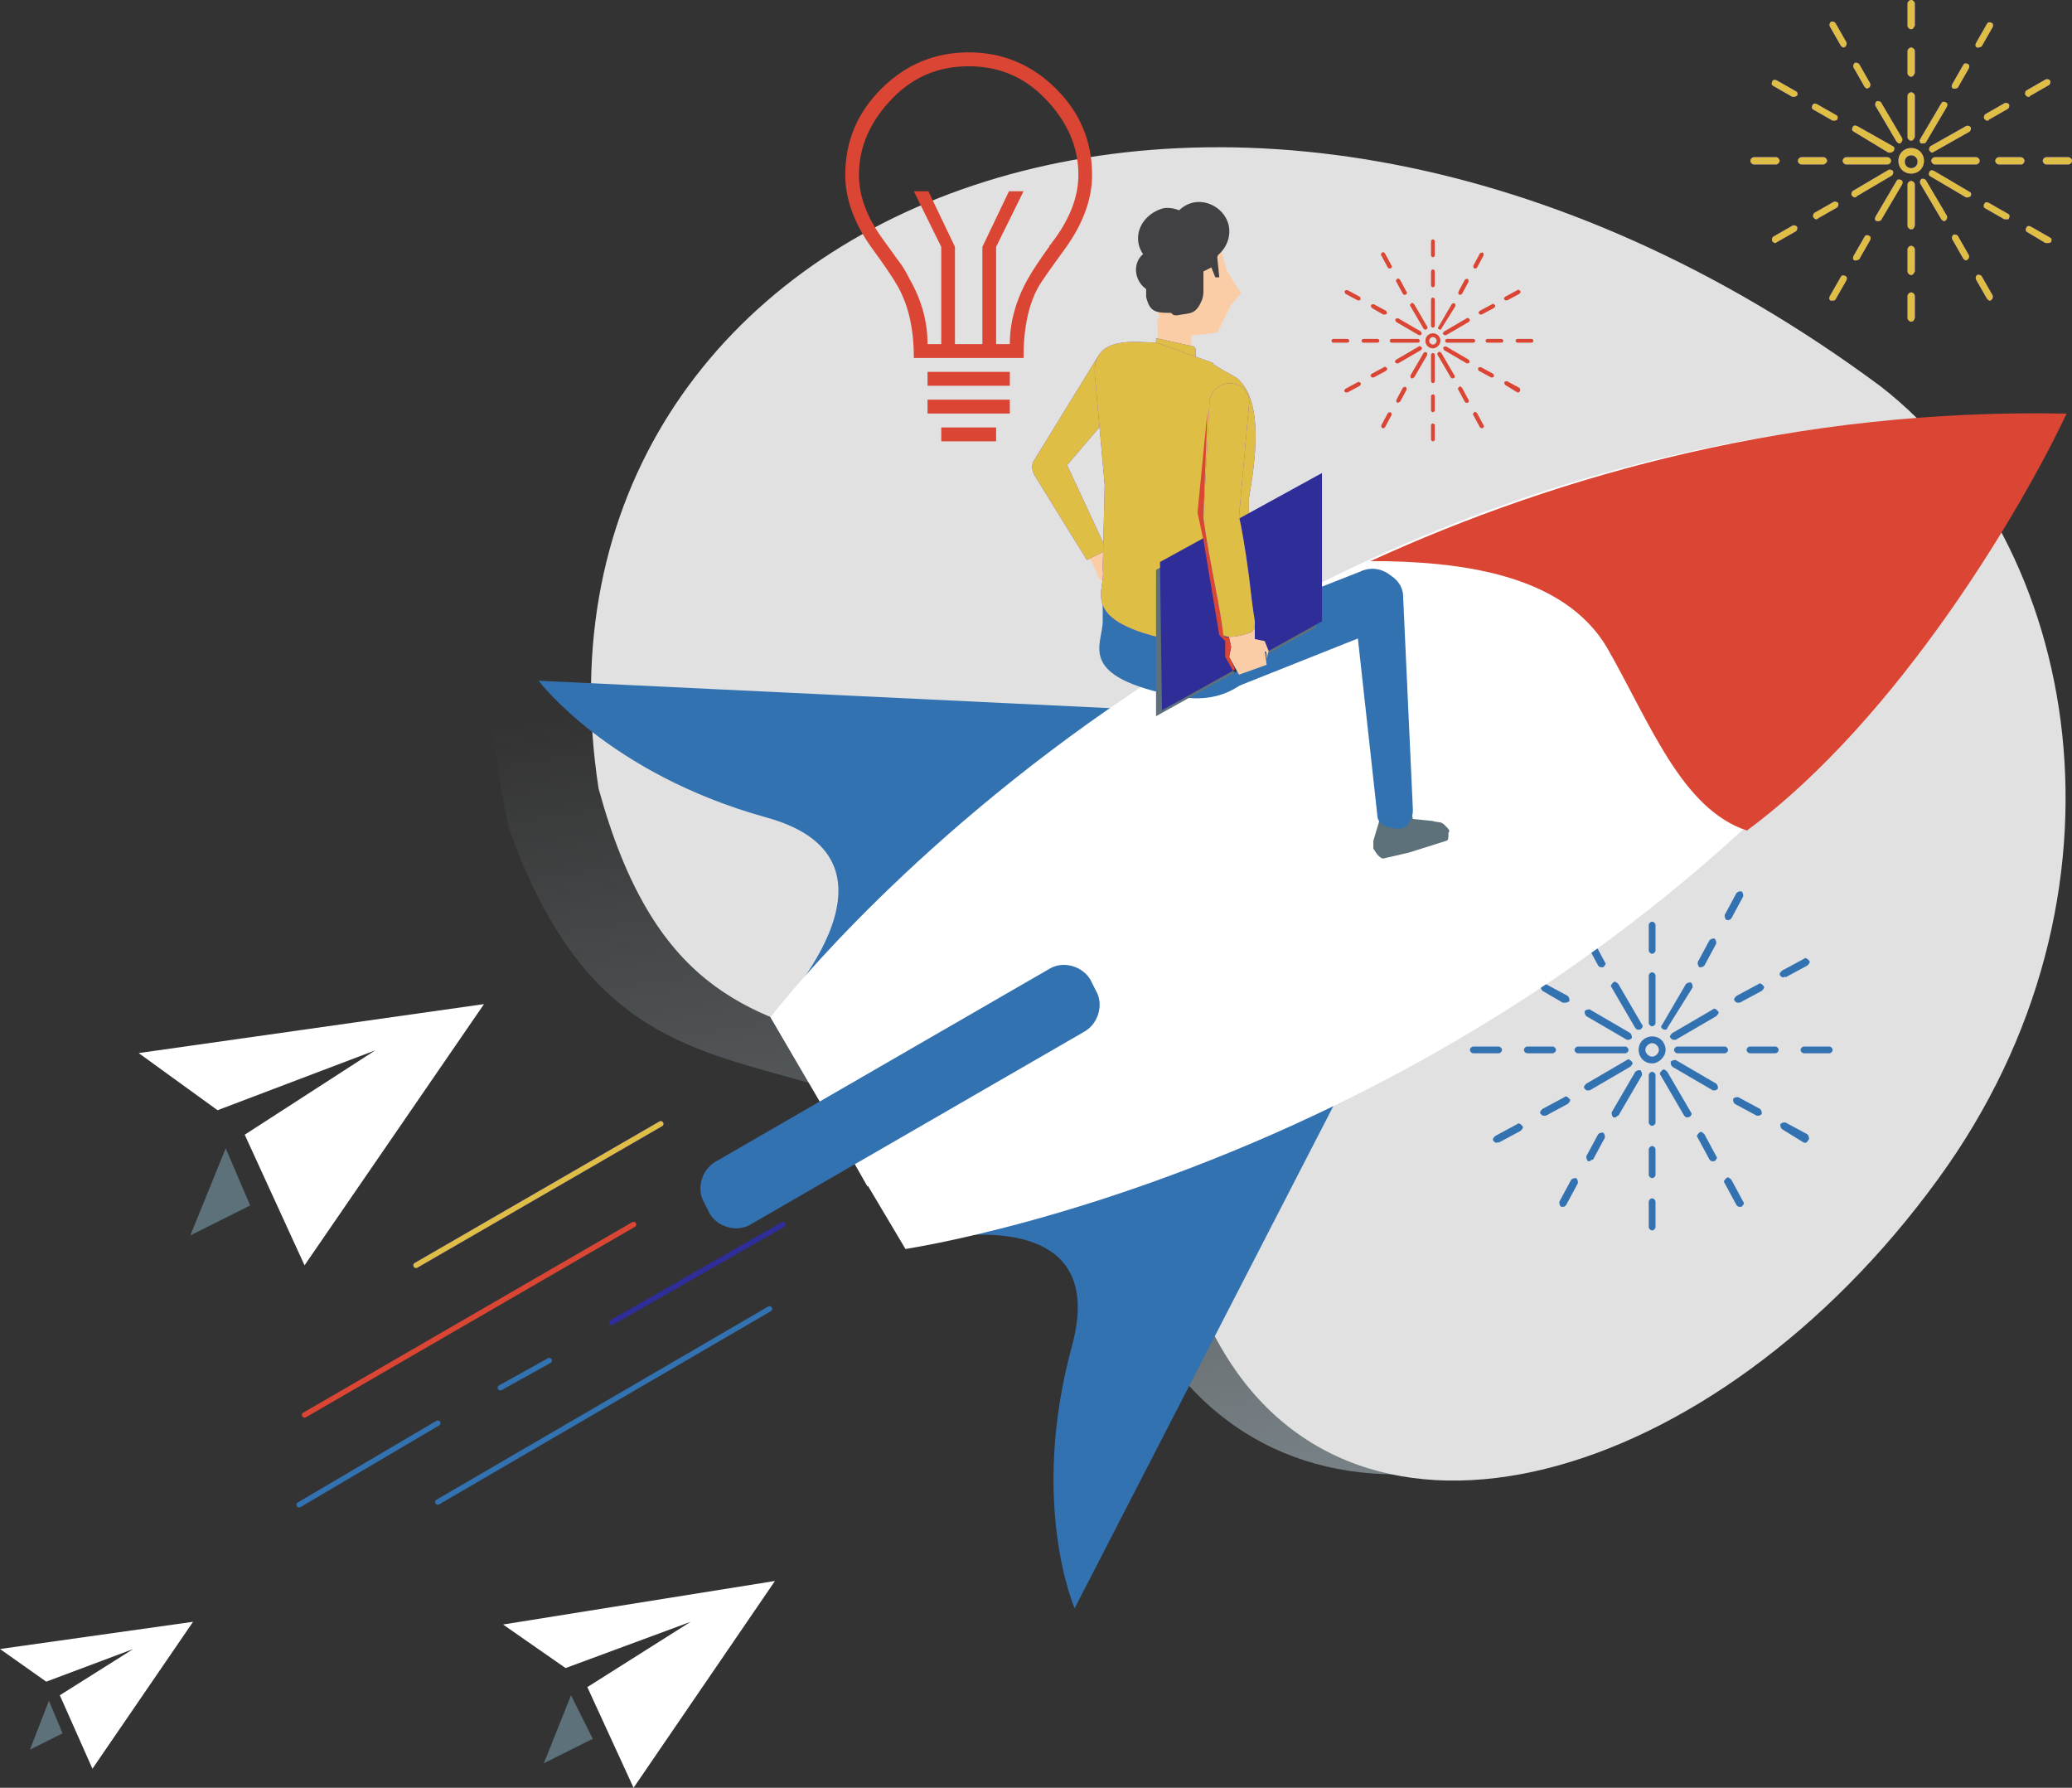 <svg width="386" height="333" viewBox="0 0 386 333" fill="none" xmlns="http://www.w3.org/2000/svg">
<rect x="0" y="0" width="386" height="333" fill="#333333" stroke="none"/>
<g clip-path="url(#clip0_719_2179)">
<path d="M345.934 220.17C380.171 169.235 363.79 107.396 324.911 80.298C198.99 -3.064 70.705 52.751 94.911 154.615C120.308 224.802 165.788 174.51 215.867 250.839C244.456 294.242 309.075 274.809 345.934 220.17Z" fill="url(#paint0_linear_719_2179)"/>
<path d="M226.955 250.076C181.155 165.804 131.88 221.261 111.517 146.904C94.787 38.998 229.091 -17.899 350.337 71.955C387.656 100.947 399.701 166.601 361.029 219.648C319.515 276.729 252.495 296.209 226.955 250.076Z" fill="#E1E1E1"/>
<path d="M307.781 198.072C306.21 198.072 305.267 196.816 305.267 195.559C305.267 193.988 306.524 193.045 307.781 193.045C309.353 193.045 310.295 194.302 310.295 195.559C310.295 196.816 309.038 198.072 307.781 198.072ZM307.781 194.302C307.153 194.302 306.524 194.93 306.524 195.559C306.524 196.187 307.153 196.816 307.781 196.816C308.41 196.816 309.038 196.187 309.038 195.559C309.038 194.93 308.41 194.302 307.781 194.302Z" fill="#3372B1"/>
<path d="M307.781 191.161C307.467 191.161 307.152 190.846 307.152 190.532V181.734C307.152 181.42 307.467 181.105 307.781 181.105C308.095 181.105 308.409 181.42 308.409 181.734V190.532C308.409 190.846 308.095 191.161 307.781 191.161Z" fill="#3372B1"/>
<path d="M307.781 177.649C307.467 177.649 307.152 177.335 307.152 177.021V172.307C307.152 171.993 307.467 171.679 307.781 171.679C308.095 171.679 308.409 171.993 308.409 172.307V177.021C308.409 177.335 308.095 177.649 307.781 177.649Z" fill="#3372B1"/>
<path d="M307.781 167.593C307.467 167.593 307.152 167.279 307.152 166.965V162.251C307.152 161.937 307.467 161.623 307.781 161.623C308.095 161.623 308.409 161.937 308.409 162.251V166.965C308.409 167.279 308.095 167.593 307.781 167.593Z" fill="#3372B1"/>
<path d="M305.267 191.789C304.953 191.789 304.953 191.789 304.638 191.475L300.239 183.933C299.924 183.619 300.239 183.305 300.553 182.991C300.867 182.676 301.181 182.991 301.496 183.305L305.895 190.846C306.21 191.16 305.895 191.475 305.581 191.789C305.267 191.789 305.267 191.789 305.267 191.789Z" fill="#3372B1"/>
<path d="M298.353 180.162C298.039 180.162 298.039 180.162 297.725 179.848L295.525 175.763C295.21 175.449 295.525 175.135 295.839 174.821C296.153 174.506 296.468 174.821 296.782 175.135L298.982 179.22C299.296 179.534 298.982 179.848 298.667 180.162H298.353Z" fill="#3372B1"/>
<path d="M293.325 171.365C293.011 171.365 293.011 171.365 292.696 171.05L290.496 166.965C290.182 166.651 290.496 166.337 290.811 166.023C291.125 165.709 291.439 166.023 291.753 166.337L293.953 170.422C294.268 170.736 293.953 171.05 293.639 171.365C293.639 171.365 293.639 171.365 293.325 171.365Z" fill="#3372B1"/>
<path d="M303.382 193.674H303.068L295.525 189.274C295.211 188.96 295.211 188.646 295.211 188.332C295.525 188.018 295.839 188.018 296.154 188.018L303.696 192.417C304.01 192.731 304.01 193.045 304.01 193.359C303.696 193.674 303.382 193.674 303.382 193.674Z" fill="#3372B1"/>
<path d="M291.439 186.761H291.125L287.354 184.562C287.04 184.247 287.04 183.933 287.04 183.619C287.354 183.305 287.668 183.305 287.982 183.305L292.068 185.504C292.382 185.818 292.382 186.133 292.382 186.447C292.068 186.761 291.754 186.761 291.439 186.761Z" fill="#3372B1"/>
<path d="M282.954 182.047H282.64L278.555 179.848C278.24 179.533 278.24 179.219 278.24 178.905C278.555 178.591 278.869 178.591 279.183 178.591L283.269 180.79C283.583 181.105 283.583 181.419 283.583 181.733C283.583 181.733 283.268 182.047 282.954 182.047Z" fill="#3372B1"/>
<path d="M302.753 196.188H293.954C293.639 196.188 293.325 195.873 293.325 195.559C293.325 195.245 293.639 194.931 293.954 194.931H302.753C303.068 194.931 303.382 195.245 303.382 195.559C303.382 195.873 303.068 196.188 302.753 196.188Z" fill="#3372B1"/>
<path d="M289.239 196.188H284.525C284.211 196.188 283.897 195.873 283.897 195.559C283.897 195.245 284.211 194.931 284.525 194.931H289.239C289.554 194.931 289.868 195.245 289.868 195.559C289.868 195.873 289.554 196.188 289.239 196.188Z" fill="#3372B1"/>
<path d="M279.183 196.188H274.469C274.155 196.188 273.84 195.873 273.84 195.559C273.84 195.245 274.155 194.931 274.469 194.931H279.183C279.497 194.931 279.811 195.245 279.811 195.559C279.811 195.873 279.497 196.188 279.183 196.188Z" fill="#3372B1"/>
<path d="M295.839 203.101C295.525 203.101 295.525 203.101 295.21 202.786C294.896 202.472 295.21 202.158 295.525 201.844L303.067 197.445C303.381 197.13 303.695 197.445 304.01 197.759C304.324 198.073 304.01 198.387 303.695 198.701L296.153 203.101H295.839Z" fill="#3372B1"/>
<path d="M287.668 207.814C287.354 207.814 287.354 207.814 287.039 207.5C286.725 207.186 287.039 206.871 287.354 206.557L291.439 204.358C291.753 204.043 292.068 204.358 292.382 204.672C292.696 204.986 292.382 205.3 292.068 205.615L287.982 207.814C287.668 207.814 287.668 207.814 287.668 207.814Z" fill="#3372B1"/>
<path d="M278.869 212.841C278.554 212.841 278.554 212.841 278.24 212.527C277.926 212.213 278.24 211.899 278.554 211.585L282.64 209.385C282.954 209.071 283.268 209.385 283.583 209.699C283.897 210.013 283.583 210.328 283.268 210.642L279.183 212.841C279.183 212.527 279.183 212.841 278.869 212.841Z" fill="#3372B1"/>
<path d="M300.867 208.128H300.553C300.239 207.814 300.239 207.5 300.239 207.186L304.639 199.644C304.953 199.33 305.267 199.33 305.581 199.33C305.896 199.644 305.896 199.959 305.896 200.273L301.496 207.814C301.182 207.814 301.182 208.128 300.867 208.128Z" fill="#3372B1"/>
<path d="M296.153 216.298H295.839C295.525 215.984 295.525 215.669 295.525 215.355L297.725 211.27C298.039 210.956 298.353 210.956 298.668 210.956C298.982 211.27 298.982 211.585 298.982 211.899L296.782 215.984C296.468 215.984 296.153 216.298 296.153 216.298Z" fill="#3372B1"/>
<path d="M291.125 224.782H290.811C290.497 224.468 290.497 224.154 290.497 223.84L292.696 219.755C293.011 219.44 293.325 219.44 293.639 219.44C293.954 219.755 293.954 220.069 293.954 220.383L291.754 224.468C291.439 224.782 291.439 224.782 291.125 224.782Z" fill="#3372B1"/>
<path d="M307.781 209.699C307.467 209.699 307.152 209.384 307.152 209.07V200.272C307.152 199.958 307.467 199.644 307.781 199.644C308.095 199.644 308.409 199.958 308.409 200.272V209.07C308.409 209.384 308.095 209.699 307.781 209.699Z" fill="#3372B1"/>
<path d="M307.781 219.44C307.467 219.44 307.152 219.126 307.152 218.812V214.098C307.152 213.784 307.467 213.47 307.781 213.47C308.095 213.47 308.409 213.784 308.409 214.098V218.812C308.409 219.126 308.095 219.44 307.781 219.44Z" fill="#3372B1"/>
<path d="M307.781 229.18C307.467 229.18 307.152 228.866 307.152 228.552V223.838C307.152 223.524 307.467 223.21 307.781 223.21C308.095 223.21 308.409 223.524 308.409 223.838V228.552C308.409 228.866 308.095 229.18 307.781 229.18Z" fill="#3372B1"/>
<path d="M314.381 208.129C314.067 208.129 314.067 208.129 313.753 207.814L309.353 200.273C309.039 199.959 309.353 199.645 309.667 199.33C309.981 199.016 310.296 199.33 310.61 199.645L315.01 207.186C315.324 207.5 315.01 207.814 314.695 208.129C314.695 207.814 314.695 208.129 314.381 208.129Z" fill="#3372B1"/>
<path d="M319.095 216.298C318.781 216.298 318.781 216.298 318.466 215.984L316.266 211.899C315.952 211.585 316.266 211.271 316.581 210.956C316.895 210.642 317.209 210.956 317.523 211.271L319.723 215.355C320.038 215.67 319.723 215.984 319.409 216.298C319.409 216.298 319.409 216.298 319.095 216.298Z" fill="#3372B1"/>
<path d="M324.123 224.782C323.809 224.782 323.809 224.782 323.495 224.468L321.295 220.383C320.98 220.069 321.295 219.755 321.609 219.441C321.923 219.126 322.238 219.441 322.552 219.755L324.752 223.84C325.066 224.154 324.752 224.468 324.437 224.782C324.437 224.782 324.437 224.782 324.123 224.782Z" fill="#3372B1"/>
<path d="M319.409 203.1H319.095L311.553 198.701C311.238 198.387 311.238 198.073 311.238 197.759C311.553 197.444 311.867 197.444 312.181 197.444L319.724 201.843C320.038 202.158 320.038 202.472 320.038 202.786C320.038 202.786 319.723 203.1 319.409 203.1Z" fill="#3372B1"/>
<path d="M327.581 207.814H327.266L323.181 205.614C322.867 205.3 322.867 204.986 322.867 204.672C323.181 204.357 323.495 204.357 323.809 204.357L327.895 206.557C328.209 206.871 328.209 207.185 328.209 207.5C328.209 207.5 327.895 207.814 327.581 207.814Z" fill="#3372B1"/>
<path d="M336.38 212.842H336.066L331.98 210.328C331.666 210.014 331.666 209.7 331.666 209.386C331.98 209.071 332.295 209.071 332.609 209.071L336.694 211.271C337.009 211.585 337.009 211.899 337.009 212.214C336.694 212.528 336.694 212.842 336.38 212.842Z" fill="#3372B1"/>
<path d="M321.295 196.188H312.495C312.181 196.188 311.867 195.873 311.867 195.559C311.867 195.245 312.181 194.931 312.495 194.931H321.295C321.609 194.931 321.923 195.245 321.923 195.559C321.923 195.873 321.609 196.188 321.295 196.188Z" fill="#3372B1"/>
<path d="M330.722 196.188H326.008C325.694 196.188 325.38 195.873 325.38 195.559C325.38 195.245 325.694 194.931 326.008 194.931H330.722C331.037 194.931 331.351 195.245 331.351 195.559C331.351 195.873 331.037 196.188 330.722 196.188Z" fill="#3372B1"/>
<path d="M340.779 196.188H336.065C335.751 196.188 335.437 195.873 335.437 195.559C335.437 195.245 335.751 194.931 336.065 194.931H340.779C341.093 194.931 341.408 195.245 341.408 195.559C341.408 195.873 341.093 196.188 340.779 196.188Z" fill="#3372B1"/>
<path d="M311.867 193.674C311.552 193.674 311.552 193.674 311.238 193.36C310.924 193.045 311.238 192.731 311.552 192.417L319.095 188.018C319.409 187.704 319.723 188.018 320.038 188.332C320.352 188.646 320.038 188.961 319.723 189.275L312.181 193.674C312.181 193.674 312.181 193.674 311.867 193.674Z" fill="#3372B1"/>
<path d="M323.809 186.76C323.495 186.76 323.495 186.76 323.18 186.446C322.866 186.132 323.18 185.818 323.495 185.504L327.58 183.304C327.895 182.99 328.209 183.304 328.523 183.618C328.837 183.932 328.523 184.247 328.209 184.561L324.123 186.76C323.809 186.76 323.809 186.76 323.809 186.76Z" fill="#3372B1"/>
<path d="M332.294 182.048C331.98 182.048 331.98 182.048 331.665 181.733C331.351 181.419 331.665 181.105 331.98 180.791L336.065 178.591C336.379 178.277 336.694 178.591 337.008 178.905C337.322 179.22 337.008 179.534 336.694 179.848L332.608 182.048C332.608 181.733 332.294 182.048 332.294 182.048Z" fill="#3372B1"/>
<path d="M310.295 191.788H309.981C309.353 191.474 309.353 191.16 309.667 190.846L314.067 183.304C314.381 182.99 314.695 182.99 315.009 182.99C315.324 183.304 315.324 183.619 315.324 183.933L310.61 191.474C310.61 191.788 310.295 191.788 310.295 191.788Z" fill="#3372B1"/>
<path d="M316.895 180.162H316.581C316.267 179.848 316.267 179.534 316.267 179.219L318.466 175.135C318.781 174.82 319.095 174.82 319.409 174.82C319.724 175.135 319.724 175.449 319.724 175.763L317.524 179.848C317.524 179.848 317.209 180.162 316.895 180.162Z" fill="#3372B1"/>
<path d="M321.923 171.364H321.609C321.295 171.05 321.295 170.736 321.295 170.422L323.495 166.337C323.809 166.022 324.123 166.022 324.438 166.022C324.752 166.337 324.752 166.651 324.752 166.965L322.552 171.05C322.238 171.364 322.238 171.364 321.923 171.364Z" fill="#3372B1"/>
<path d="M238.289 133.418L143.818 189.49C143.818 189.49 172.309 160.434 142.819 152.278C113.328 144.122 100.332 126.791 100.332 126.791L238.289 133.418Z" fill="#3372B1"/>
<path d="M263.372 176.95L168.614 231.776C168.614 231.776 207.72 221.309 199.698 250.716C191.677 280.123 200.2 299.561 200.2 299.561L263.372 176.95Z" fill="#3372B1"/>
<path d="M143.531 189.489C143.531 189.489 231.518 73.445 384.5 77.499C312.296 211.884 169.11 232.51 168.685 232.643L168.685 232.643C168.684 232.643 168.683 232.643 168.685 232.643L156.021 211.356V210.849L143.531 189.489Z" fill="white"/>
<path d="M161.593 220.986C166.152 218.451 166.152 218.451 166.152 218.451L206.171 195.136C209.21 193.109 210.223 189.054 208.703 186.013C206.677 182.972 202.625 181.958 199.585 183.479L159.567 206.794C159.567 206.794 159.567 206.794 155.008 209.328L161.593 220.986Z" fill="white"/>
<path d="M132.212 226.054L131.199 224.027C129.68 221.493 130.693 217.945 133.226 216.424L195.533 180.438C198.066 178.918 201.611 179.931 203.131 182.465L204.144 184.493C205.664 187.027 204.651 190.575 202.118 192.096L139.811 228.082C137.278 229.602 133.732 228.589 132.212 226.054Z" fill="#3372B1"/>
<path d="M325.431 154.702C313.274 150.648 307.483 134.822 299.378 120.63C291.273 106.945 272.037 104.509 255.321 104.509C290.78 88.29 334.837 76.027 384.987 77.041C376.938 94.235 353.759 133.839 325.431 154.702Z" fill="#DA4534"/>
<path d="M123.094 209.328L77.504 235.684" stroke="#713EF4" stroke-miterlimit="10" stroke-linecap="round" stroke-linejoin="round"/>
<path d="M123.094 209.328L77.504 235.684" stroke="#DFBE46" stroke-miterlimit="10" stroke-linecap="round" stroke-linejoin="round"/>
<path d="M143.357 243.794L81.556 279.78" stroke="#3372B1" stroke-miterlimit="10" stroke-linecap="round" stroke-linejoin="round"/>
<path d="M118.029 228.081L56.735 263.561" stroke="#DA4534" stroke-miterlimit="10" stroke-linecap="round" stroke-linejoin="round"/>
<path d="M81.556 265.082L55.722 280.288" stroke="#3372B1" stroke-miterlimit="10" stroke-linecap="round" stroke-linejoin="round"/>
<path d="M145.889 228.081L113.976 246.328" stroke="#2F2D98" stroke-miterlimit="10" stroke-linecap="round" stroke-linejoin="round"/>
<path d="M102.326 253.424L93.207 258.492" stroke="#3372B1" stroke-miterlimit="10" stroke-linecap="round" stroke-linejoin="round"/>
<path d="M9.118 316.781L5.572 325.905L11.651 322.863L9.118 316.781Z" fill="#5C717A"/>
<path d="M35.966 302.082L17.223 329.452L11.144 315.767L24.822 307.151L8.612 313.233L0 307.151L35.966 302.082Z" fill="white"/>
<path d="M42.045 213.891L35.459 230.11L46.604 224.534L42.045 213.891Z" fill="#5C717A"/>
<path d="M90.168 187.027L56.735 235.685L45.59 211.356L69.905 195.644L40.525 206.794L25.834 196.151L90.168 187.027Z" fill="white"/>
<path d="M106.378 315.767L101.312 328.438L110.431 323.876L106.378 315.767Z" fill="#5C717A"/>
<path d="M144.37 294.479L118.029 333L109.417 314.247L128.667 302.082L105.365 310.699L93.714 302.589L144.37 294.479Z" fill="white"/>
<path d="M206.53 103.574L208.738 104.679L210.946 106.888L211.314 107.993L210.946 108.361L210.21 107.624L209.474 106.888H209.106L210.21 107.993L211.314 109.466C211.682 109.834 212.051 110.202 212.419 110.202C212.419 110.202 212.419 110.57 212.051 110.57H209.842L208.37 110.202C207.634 109.834 207.266 109.834 206.53 109.466L204.69 107.624L203.586 105.047L202.114 102.469L205.058 100.628L206.53 103.574Z" fill="#FBCDA6"/>
<path d="M192.913 88.844L202.482 104.31L206.162 102.469L198.801 86.635L211.682 71.537C213.155 69.328 212.787 66.382 210.21 65.277C208.002 64.172 205.426 64.909 204.322 66.75L192.545 85.898C192.177 86.635 192.177 87.739 192.913 88.844Z" fill="#713EF4"/>
<path d="M192.913 88.844L202.482 104.31L206.162 102.469L198.801 86.635L211.682 71.537C213.155 69.328 212.787 66.382 210.21 65.277C208.002 64.172 205.426 64.909 204.322 66.75L192.545 85.898C192.177 86.635 192.177 87.739 192.913 88.844Z" fill="#DFBE46"/>
<path d="M269.463 154.022L269.095 153.654C268.359 152.917 267.991 153.285 266.887 152.917L263.207 152.549L262.103 147.025L257.318 147.762L256.95 152.917L255.846 156.6C255.846 156.968 255.846 158.073 255.846 158.073L256.582 159.177C256.95 159.545 257.318 159.914 257.686 159.914L262.471 158.809L269.463 156.6C269.831 156.6 269.831 155.863 269.831 155.495V155.127C270.199 154.758 269.831 154.39 269.463 154.022Z" fill="#5C717A"/>
<path d="M261.367 110.57C260.999 107.993 258.422 106.151 255.846 106.52C253.27 106.888 251.798 109.465 252.166 111.675L256.582 151.813C256.582 152.917 257.318 153.654 258.422 154.022L260.262 154.39C261.367 154.39 262.103 154.022 262.471 153.286L262.839 152.549C263.207 151.813 263.207 151.445 263.207 150.708L261.367 110.57Z" fill="#3372B1"/>
<path d="M219.411 116.83C209.474 114.988 206.162 112.411 205.426 109.833V115.725C205.426 120.144 200.274 126.035 219.411 129.718C228.98 131.559 233.396 125.667 234.5 124.194C234.5 123.826 234.5 123.458 234.5 122.721L233.764 112.411C231.924 114.252 227.508 118.302 219.411 116.83Z" fill="#3372B1"/>
<path d="M260.63 109.465C261.734 112.411 260.63 116.093 257.318 117.198L226.772 129.35C223.828 130.455 220.515 129.35 219.411 126.404C218.307 123.458 219.411 120.144 222.355 118.671L253.27 106.519C256.214 105.046 259.526 106.519 260.63 109.465Z" fill="#3372B1"/>
<path d="M215.75 69.325L222.005 69.248L221.884 59.307L215.628 59.383L215.75 69.325Z" fill="#FBCDA6"/>
<path d="M216.835 63.068L226.772 61.963L229.348 56.807L231.188 54.598L228.612 50.547L226.404 42.815L212.787 44.656L216.835 63.068Z" fill="#FBCDA6"/>
<path d="M217.939 43.919C218.307 46.865 221.251 49.075 224.196 48.706C227.14 48.338 229.348 45.392 228.98 42.446C228.612 39.501 225.668 37.291 222.723 37.659C219.779 38.028 217.571 40.973 217.939 43.919Z" fill="#414042"/>
<path d="M212.05 45.024C212.418 47.97 215.363 50.179 218.307 49.811C221.251 49.443 223.459 46.497 223.091 43.551C222.723 40.605 219.779 38.395 216.835 38.764C213.891 39.5 211.682 42.078 212.05 45.024Z" fill="#414042"/>
<path d="M211.682 50.916C212.05 53.125 213.891 54.598 216.099 54.598C218.307 54.23 219.779 52.389 219.779 50.179C219.411 47.97 217.571 46.497 215.363 46.497C212.787 46.497 211.314 48.706 211.682 50.916Z" fill="#414042"/>
<path d="M226.772 47.97L227.14 51.653H226.404L225.668 49.811L224.195 50.548V52.389V53.862C224.195 54.599 224.195 55.335 223.827 56.072C222.723 58.649 221.619 58.281 219.779 58.649C218.307 59.017 217.939 58.281 217.939 56.808L216.467 52.021L219.779 46.865L223.459 45.393L227.14 46.497L226.772 47.97Z" fill="#414042"/>
<path d="M214.627 47.97L219.411 51.284L219.779 56.071C220.147 57.544 220.147 58.28 218.675 58.28C215.363 58.28 214.259 58.28 213.523 55.334V53.861L213.155 53.125L212.787 47.97H214.627Z" fill="#414042"/>
<path d="M215.363 65.277L222.723 66.75V64.909L222.355 64.54L215.731 63.067H215.363V65.277Z" fill="#713EF4"/>
<path d="M215.363 65.277L222.723 66.75V64.909L222.355 64.54L215.731 63.067H215.363V65.277Z" fill="#DFBE46"/>
<path d="M219.043 119.408C200.274 115.725 206.162 109.834 205.426 106.151L205.794 90.317L203.954 69.696C203.586 62.331 211.683 63.804 215.363 63.804L225.668 67.486C225.668 67.486 226.036 67.486 226.036 67.854C228.98 69.696 229.348 69.696 230.452 70.432C235.604 74.851 233.764 86.266 232.66 92.895V96.945L233.764 113.148C233.764 113.516 233.764 113.884 233.764 114.621C233.028 115.725 228.244 121.249 219.043 119.408Z" fill="#713EF4"/>
<path d="M219.043 119.408C200.274 115.725 206.162 109.834 205.426 106.151L205.794 90.317L203.954 69.696C203.586 62.331 211.683 63.804 215.363 63.804L225.668 67.486C225.668 67.486 226.036 67.486 226.036 67.854C228.98 69.696 229.348 69.696 230.452 70.432C235.604 74.851 233.764 86.266 232.66 92.895V96.945L233.764 113.148C233.764 113.516 233.764 113.884 233.764 114.621C233.028 115.725 228.244 121.249 219.043 119.408Z" fill="#DFBE46"/>
<path d="M215.363 133.4L245.173 116.83V89.58L215.363 106.151V133.4Z" fill="#5C717A"/>
<path d="M216.467 132.296L246.277 115.725V88.107L216.099 104.678L216.467 132.296Z" fill="#2F2D98"/>
<path d="M233.764 116.462V119.04L235.604 119.408L236.34 121.249L235.972 122.722V121.617L235.604 121.249L235.972 123.827L230.82 125.668L228.98 122.354L229.348 120.513L228.612 117.198L233.764 116.462Z" fill="#FBCDA6"/>
<path d="M223.091 95.472L224.931 76.692L224.195 96.209L224.931 100.26L224.195 100.628L223.091 95.472Z" fill="#DA4534"/>
<path opacity="0.5" d="M230.452 124.931L230.084 125.299L229.716 124.931L230.084 124.562L230.452 124.931Z" fill="black"/>
<path d="M228.244 119.408L227.14 118.303L224.196 100.628L224.932 100.26L228.244 118.672H228.98L229.348 120.513L228.98 122.354L230.084 124.563L229.716 124.932L228.244 122.354V119.408Z" fill="#DA4534"/>
<path d="M224.196 96.577V96.209L225.3 75.219C225.3 72.641 227.876 70.8 230.084 71.537C231.924 71.905 233.028 73.746 232.66 75.587L230.82 96.209C231.188 97.681 231.924 101.732 232.66 107.256C233.028 110.57 233.397 113.516 233.765 115.725V116.093C233.765 116.83 233.765 117.566 232.66 117.935C231.556 118.303 228.98 119.039 227.876 118.303C227.508 113.884 225.3 104.678 224.196 96.577Z" fill="#713EF4"/>
<path d="M224.196 96.577V96.209L225.3 75.219C225.3 72.641 227.876 70.8 230.084 71.537C231.924 71.905 233.028 73.746 232.66 75.587L230.82 96.209C231.188 97.681 231.924 101.732 232.66 107.256C233.028 110.57 233.397 113.516 233.765 115.725V116.093C233.765 116.83 233.765 117.566 232.66 117.935C231.556 118.303 228.98 119.039 227.876 118.303C227.508 113.884 225.3 104.678 224.196 96.577Z" fill="#DFBE46"/>
<path d="M356.04 32.339C354.678 32.339 353.657 31.318 353.657 29.956C353.657 28.595 354.678 27.573 356.04 27.573C357.402 27.573 358.423 28.595 358.423 29.956C358.423 31.318 357.402 32.339 356.04 32.339ZM356.04 28.935C355.359 28.935 354.848 29.445 354.848 30.126C354.848 30.807 355.359 31.318 356.04 31.318C356.721 31.318 357.232 30.807 357.232 30.126C357.232 29.445 356.721 28.935 356.04 28.935Z" fill="#713EF4"/>
<path d="M356.04 32.339C354.678 32.339 353.657 31.318 353.657 29.956C353.657 28.595 354.678 27.573 356.04 27.573C357.402 27.573 358.423 28.595 358.423 29.956C358.423 31.318 357.402 32.339 356.04 32.339ZM356.04 28.935C355.359 28.935 354.848 29.445 354.848 30.126C354.848 30.807 355.359 31.318 356.04 31.318C356.721 31.318 357.232 30.807 357.232 30.126C357.232 29.445 356.721 28.935 356.04 28.935Z" fill="#DFBE46"/>
<path d="M356.04 26.211C355.699 26.211 355.359 25.871 355.359 25.53V17.871C355.359 17.531 355.699 17.19 356.04 17.19C356.38 17.19 356.721 17.531 356.721 17.871V25.53C356.551 25.871 356.38 26.211 356.04 26.211Z" fill="#713EF4"/>
<path d="M356.04 26.211C355.699 26.211 355.359 25.871 355.359 25.53V17.871C355.359 17.531 355.699 17.19 356.04 17.19C356.38 17.19 356.721 17.531 356.721 17.871V25.53C356.551 25.871 356.38 26.211 356.04 26.211Z" fill="#DFBE46"/>
<path d="M356.04 14.297C355.699 14.297 355.359 13.957 355.359 13.616V9.531C355.359 9.191 355.699 8.851 356.04 8.851C356.38 8.851 356.721 9.191 356.721 9.531V13.616C356.551 13.957 356.38 14.297 356.04 14.297Z" fill="#713EF4"/>
<path d="M356.04 14.297C355.699 14.297 355.359 13.957 355.359 13.616V9.531C355.359 9.191 355.699 8.851 356.04 8.851C356.38 8.851 356.721 9.191 356.721 9.531V13.616C356.551 13.957 356.38 14.297 356.04 14.297Z" fill="#DFBE46"/>
<path d="M356.04 5.447C355.699 5.447 355.359 5.106 355.359 4.766V0.681C355.359 0.34 355.699 0 356.04 0C356.38 0 356.721 0.34 356.721 0.681V4.766C356.551 5.106 356.38 5.447 356.04 5.447Z" fill="#713EF4"/>
<path d="M356.04 5.447C355.699 5.447 355.359 5.106 355.359 4.766V0.681C355.359 0.34 355.699 0 356.04 0C356.38 0 356.721 0.34 356.721 0.681V4.766C356.551 5.106 356.38 5.447 356.04 5.447Z" fill="#DFBE46"/>
<path d="M353.827 26.722C353.656 26.722 353.486 26.552 353.316 26.382L349.401 19.744C349.23 19.403 349.401 19.063 349.571 18.893C349.911 18.723 350.252 18.893 350.422 19.063L354.337 25.701C354.507 26.041 354.337 26.382 354.167 26.552C353.997 26.722 353.997 26.722 353.827 26.722Z" fill="#713EF4"/>
<path d="M353.827 26.722C353.656 26.722 353.486 26.552 353.316 26.382L349.401 19.744C349.23 19.403 349.401 19.063 349.571 18.893C349.911 18.723 350.252 18.893 350.422 19.063L354.337 25.701C354.507 26.041 354.337 26.382 354.167 26.552C353.997 26.722 353.997 26.722 353.827 26.722Z" fill="#DFBE46"/>
<path d="M347.869 16.51C347.698 16.51 347.528 16.34 347.358 16.17L345.315 12.595C345.145 12.255 345.315 11.915 345.485 11.744C345.826 11.574 346.166 11.744 346.337 11.915L348.379 15.489C348.549 15.829 348.379 16.17 348.209 16.34C348.039 16.34 347.869 16.51 347.869 16.51Z" fill="#713EF4"/>
<path d="M347.869 16.51C347.698 16.51 347.528 16.34 347.358 16.17L345.315 12.595C345.145 12.255 345.315 11.915 345.485 11.744C345.826 11.574 346.166 11.744 346.337 11.915L348.379 15.489C348.549 15.829 348.379 16.17 348.209 16.34C348.039 16.34 347.869 16.51 347.869 16.51Z" fill="#DFBE46"/>
<path d="M343.443 8.851C343.273 8.851 343.102 8.681 342.932 8.51L340.889 4.936C340.719 4.596 340.889 4.255 341.06 4.085C341.4 3.915 341.741 4.085 341.911 4.255L343.953 7.83C344.124 8.17 343.953 8.51 343.783 8.681C343.613 8.851 343.443 8.851 343.443 8.851Z" fill="#713EF4"/>
<path d="M343.443 8.851C343.273 8.851 343.102 8.681 342.932 8.51L340.889 4.936C340.719 4.596 340.889 4.255 341.06 4.085C341.4 3.915 341.741 4.085 341.911 4.255L343.953 7.83C344.124 8.17 343.953 8.51 343.783 8.681C343.613 8.851 343.443 8.851 343.443 8.851Z" fill="#DFBE46"/>
<path d="M352.124 28.425C351.954 28.425 351.954 28.425 351.784 28.425L345.315 24.51C344.975 24.34 344.975 23.999 345.145 23.659C345.315 23.319 345.656 23.319 345.996 23.489L352.635 27.233C352.976 27.404 352.976 27.744 352.805 28.084C352.635 28.255 352.465 28.425 352.124 28.425Z" fill="#713EF4"/>
<path d="M352.124 28.425C351.954 28.425 351.954 28.425 351.784 28.425L345.315 24.51C344.975 24.34 344.975 23.999 345.145 23.659C345.315 23.319 345.656 23.319 345.996 23.489L352.635 27.233C352.976 27.404 352.976 27.744 352.805 28.084C352.635 28.255 352.465 28.425 352.124 28.425Z" fill="#DFBE46"/>
<path d="M341.741 22.468C341.571 22.468 341.571 22.468 341.4 22.468L337.826 20.425C337.485 20.255 337.485 19.914 337.655 19.574C337.826 19.234 338.166 19.234 338.506 19.404L342.081 21.446C342.422 21.616 342.422 21.957 342.251 22.297C342.251 22.297 342.081 22.468 341.741 22.468Z" fill="#713EF4"/>
<path d="M341.741 22.468C341.571 22.468 341.571 22.468 341.4 22.468L337.826 20.425C337.485 20.255 337.485 19.914 337.655 19.574C337.826 19.234 338.166 19.234 338.506 19.404L342.081 21.446C342.422 21.616 342.422 21.957 342.251 22.297C342.251 22.297 342.081 22.468 341.741 22.468Z" fill="#DFBE46"/>
<path d="M334.251 18.042C334.08 18.042 334.08 18.042 333.91 18.042L330.335 15.999C329.995 15.829 329.995 15.489 330.165 15.148C330.335 14.808 330.676 14.808 331.016 14.978L334.591 17.02C334.931 17.191 334.931 17.531 334.761 17.872C334.591 17.872 334.421 18.042 334.251 18.042Z" fill="#713EF4"/>
<path d="M334.251 18.042C334.08 18.042 334.08 18.042 333.91 18.042L330.335 15.999C329.995 15.829 329.995 15.489 330.165 15.148C330.335 14.808 330.676 14.808 331.016 14.978L334.591 17.02C334.931 17.191 334.931 17.531 334.761 17.872C334.591 17.872 334.421 18.042 334.251 18.042Z" fill="#DFBE46"/>
<path d="M351.614 30.637H343.954C343.613 30.637 343.273 30.297 343.273 29.956C343.273 29.616 343.613 29.275 343.954 29.275H351.614C351.955 29.275 352.295 29.616 352.295 29.956C352.295 30.297 351.955 30.637 351.614 30.637Z" fill="#713EF4"/>
<path d="M351.614 30.637H343.954C343.613 30.637 343.273 30.297 343.273 29.956C343.273 29.616 343.613 29.275 343.954 29.275H351.614C351.955 29.275 352.295 29.616 352.295 29.956C352.295 30.297 351.955 30.637 351.614 30.637Z" fill="#DFBE46"/>
<path d="M339.698 30.637H335.613C335.272 30.637 334.932 30.297 334.932 29.956C334.932 29.616 335.272 29.275 335.613 29.275H339.698C340.039 29.275 340.379 29.616 340.379 29.956C340.379 30.297 339.868 30.637 339.698 30.637Z" fill="#713EF4"/>
<path d="M339.698 30.637H335.613C335.272 30.637 334.932 30.297 334.932 29.956C334.932 29.616 335.272 29.275 335.613 29.275H339.698C340.039 29.275 340.379 29.616 340.379 29.956C340.379 30.297 339.868 30.637 339.698 30.637Z" fill="#DFBE46"/>
<path d="M330.846 30.637H326.761C326.42 30.637 326.08 30.297 326.08 29.956C326.08 29.616 326.42 29.275 326.761 29.275H330.846C331.186 29.275 331.527 29.616 331.527 29.956C331.527 30.297 331.186 30.637 330.846 30.637Z" fill="#713EF4"/>
<path d="M330.846 30.637H326.761C326.42 30.637 326.08 30.297 326.08 29.956C326.08 29.616 326.42 29.275 326.761 29.275H330.846C331.186 29.275 331.527 29.616 331.527 29.956C331.527 30.297 331.186 30.637 330.846 30.637Z" fill="#DFBE46"/>
<path d="M345.485 36.764C345.315 36.764 345.145 36.594 344.975 36.424C344.805 36.084 344.975 35.743 345.145 35.573L351.784 31.658C352.124 31.488 352.465 31.658 352.635 31.829C352.805 32.169 352.635 32.509 352.465 32.68L345.826 36.594C345.826 36.764 345.656 36.764 345.485 36.764Z" fill="#713EF4"/>
<path d="M345.485 36.764C345.315 36.764 345.145 36.594 344.975 36.424C344.805 36.084 344.975 35.743 345.145 35.573L351.784 31.658C352.124 31.488 352.465 31.658 352.635 31.829C352.805 32.169 352.635 32.509 352.465 32.68L345.826 36.594C345.826 36.764 345.656 36.764 345.485 36.764Z" fill="#DFBE46"/>
<path d="M338.336 40.849C338.166 40.849 337.996 40.679 337.825 40.509C337.655 40.169 337.825 39.828 337.996 39.658L341.57 37.615C341.911 37.445 342.251 37.615 342.422 37.786C342.592 38.126 342.422 38.466 342.251 38.637L338.677 40.679C338.506 40.849 338.336 40.849 338.336 40.849Z" fill="#713EF4"/>
<path d="M338.336 40.849C338.166 40.849 337.996 40.679 337.825 40.509C337.655 40.169 337.825 39.828 337.996 39.658L341.57 37.615C341.911 37.445 342.251 37.615 342.422 37.786C342.592 38.126 342.422 38.466 342.251 38.637L338.677 40.679C338.506 40.849 338.336 40.849 338.336 40.849Z" fill="#DFBE46"/>
<path d="M330.676 45.275C330.506 45.275 330.335 45.105 330.165 44.935C329.995 44.594 330.165 44.254 330.335 44.084L333.91 42.041C334.251 41.871 334.591 42.041 334.761 42.211C334.932 42.552 334.761 42.892 334.591 43.062L331.016 45.105C330.846 45.275 330.676 45.275 330.676 45.275Z" fill="#713EF4"/>
<path d="M330.676 45.275C330.506 45.275 330.335 45.105 330.165 44.935C329.995 44.594 330.165 44.254 330.335 44.084L333.91 42.041C334.251 41.871 334.591 42.041 334.761 42.211C334.932 42.552 334.761 42.892 334.591 43.062L331.016 45.105C330.846 45.275 330.676 45.275 330.676 45.275Z" fill="#DFBE46"/>
<path d="M349.912 41.19C349.741 41.19 349.741 41.19 349.571 41.19C349.231 41.02 349.231 40.679 349.401 40.339L353.316 33.701C353.486 33.361 353.827 33.361 354.167 33.531C354.508 33.701 354.508 34.041 354.338 34.382L350.422 41.02C350.422 41.02 350.252 41.19 349.912 41.19Z" fill="#713EF4"/>
<path d="M349.912 41.19C349.741 41.19 349.741 41.19 349.571 41.19C349.231 41.02 349.231 40.679 349.401 40.339L353.316 33.701C353.486 33.361 353.827 33.361 354.167 33.531C354.508 33.701 354.508 34.041 354.338 34.382L350.422 41.02C350.422 41.02 350.252 41.19 349.912 41.19Z" fill="#DFBE46"/>
<path d="M345.826 48.508C345.655 48.508 345.655 48.508 345.485 48.508C345.145 48.338 345.145 47.998 345.315 47.657L347.358 44.083C347.528 43.742 347.868 43.742 348.209 43.913C348.549 44.083 348.549 44.423 348.379 44.764L346.336 48.338C346.166 48.338 345.996 48.508 345.826 48.508Z" fill="#713EF4"/>
<path d="M345.826 48.508C345.655 48.508 345.655 48.508 345.485 48.508C345.145 48.338 345.145 47.998 345.315 47.657L347.358 44.083C347.528 43.742 347.868 43.742 348.209 43.913C348.549 44.083 348.549 44.423 348.379 44.764L346.336 48.338C346.166 48.338 345.996 48.508 345.826 48.508Z" fill="#DFBE46"/>
<path d="M341.4 55.997C341.23 55.997 341.23 55.997 341.059 55.997C340.719 55.827 340.719 55.487 340.889 55.146L342.932 51.572C343.102 51.232 343.443 51.232 343.783 51.402C344.124 51.572 344.124 51.913 343.953 52.253L341.911 55.827C341.74 55.997 341.57 55.997 341.4 55.997Z" fill="#713EF4"/>
<path d="M341.4 55.997C341.23 55.997 341.23 55.997 341.059 55.997C340.719 55.827 340.719 55.487 340.889 55.146L342.932 51.572C343.102 51.232 343.443 51.232 343.783 51.402C344.124 51.572 344.124 51.913 343.953 52.253L341.911 55.827C341.74 55.997 341.57 55.997 341.4 55.997Z" fill="#DFBE46"/>
<path d="M356.04 42.721C355.699 42.721 355.359 42.381 355.359 42.04V34.381C355.359 34.041 355.699 33.7 356.04 33.7C356.38 33.7 356.721 34.041 356.721 34.381V42.04C356.551 42.551 356.38 42.721 356.04 42.721Z" fill="#713EF4"/>
<path d="M356.04 42.721C355.699 42.721 355.359 42.381 355.359 42.04V34.381C355.359 34.041 355.699 33.7 356.04 33.7C356.38 33.7 356.721 34.041 356.721 34.381V42.04C356.551 42.551 356.38 42.721 356.04 42.721Z" fill="#DFBE46"/>
<path d="M356.04 51.232C355.699 51.232 355.359 50.891 355.359 50.551V46.466C355.359 46.126 355.699 45.785 356.04 45.785C356.38 45.785 356.721 46.126 356.721 46.466V50.551C356.551 50.891 356.38 51.232 356.04 51.232Z" fill="#713EF4"/>
<path d="M356.04 51.232C355.699 51.232 355.359 50.891 355.359 50.551V46.466C355.359 46.126 355.699 45.785 356.04 45.785C356.38 45.785 356.721 46.126 356.721 46.466V50.551C356.551 50.891 356.38 51.232 356.04 51.232Z" fill="#DFBE46"/>
<path d="M356.04 59.911C355.699 59.911 355.359 59.571 355.359 59.231V55.146C355.359 54.805 355.699 54.465 356.04 54.465C356.38 54.465 356.721 54.805 356.721 55.146V59.231C356.551 59.741 356.38 59.911 356.04 59.911Z" fill="#713EF4"/>
<path d="M356.04 59.911C355.699 59.911 355.359 59.571 355.359 59.231V55.146C355.359 54.805 355.699 54.465 356.04 54.465C356.38 54.465 356.721 54.805 356.721 55.146V59.231C356.551 59.741 356.38 59.911 356.04 59.911Z" fill="#DFBE46"/>
<path d="M362.168 41.19C361.998 41.19 361.828 41.02 361.658 40.85L357.742 34.212C357.572 33.871 357.742 33.531 357.913 33.361C358.253 33.19 358.594 33.361 358.764 33.531L362.679 40.169C362.849 40.509 362.679 40.85 362.509 41.02C362.339 41.19 362.168 41.19 362.168 41.19Z" fill="#713EF4"/>
<path d="M362.168 41.19C361.998 41.19 361.828 41.02 361.658 40.85L357.742 34.212C357.572 33.871 357.742 33.531 357.913 33.361C358.253 33.19 358.594 33.361 358.764 33.531L362.679 40.169C362.849 40.509 362.679 40.85 362.509 41.02C362.339 41.19 362.168 41.19 362.168 41.19Z" fill="#DFBE46"/>
<path d="M366.254 48.508C366.084 48.508 365.913 48.338 365.743 48.168L363.7 44.593C363.53 44.253 363.7 43.913 363.871 43.742C364.211 43.572 364.552 43.742 364.722 43.913L366.765 47.487C366.935 47.827 366.765 48.168 366.594 48.338C366.424 48.338 366.424 48.508 366.254 48.508Z" fill="#713EF4"/>
<path d="M366.254 48.508C366.084 48.508 365.913 48.338 365.743 48.168L363.7 44.593C363.53 44.253 363.7 43.913 363.871 43.742C364.211 43.572 364.552 43.742 364.722 43.913L366.765 47.487C366.935 47.827 366.765 48.168 366.594 48.338C366.424 48.338 366.424 48.508 366.254 48.508Z" fill="#DFBE46"/>
<path d="M370.68 55.997C370.509 55.997 370.339 55.827 370.169 55.657L368.126 52.083C367.956 51.742 368.126 51.402 368.296 51.232C368.637 51.061 368.977 51.232 369.148 51.402L371.19 54.976C371.361 55.317 371.19 55.657 371.02 55.827C370.85 55.997 370.85 55.997 370.68 55.997Z" fill="#713EF4"/>
<path d="M370.68 55.997C370.509 55.997 370.339 55.827 370.169 55.657L368.126 52.083C367.956 51.742 368.126 51.402 368.296 51.232C368.637 51.061 368.977 51.232 369.148 51.402L371.19 54.976C371.361 55.317 371.19 55.657 371.02 55.827C370.85 55.997 370.85 55.997 370.68 55.997Z" fill="#DFBE46"/>
<path d="M366.594 36.764C366.424 36.764 366.424 36.764 366.254 36.764L359.615 32.85C359.274 32.68 359.274 32.339 359.444 31.999C359.615 31.658 359.955 31.658 360.295 31.829L366.934 35.743C367.275 35.913 367.275 36.254 367.105 36.594C366.934 36.594 366.764 36.764 366.594 36.764Z" fill="#713EF4"/>
<path d="M366.594 36.764C366.424 36.764 366.424 36.764 366.254 36.764L359.615 32.85C359.274 32.68 359.274 32.339 359.444 31.999C359.615 31.658 359.955 31.658 360.295 31.829L366.934 35.743C367.275 35.913 367.275 36.254 367.105 36.594C366.934 36.594 366.764 36.764 366.594 36.764Z" fill="#DFBE46"/>
<path d="M373.744 40.849C373.573 40.849 373.573 40.849 373.403 40.849L369.828 38.807C369.488 38.637 369.488 38.296 369.658 37.956C369.828 37.615 370.169 37.615 370.509 37.786L374.084 39.828C374.425 39.998 374.425 40.339 374.254 40.679C374.254 40.849 374.084 40.849 373.744 40.849Z" fill="#713EF4"/>
<path d="M373.744 40.849C373.573 40.849 373.573 40.849 373.403 40.849L369.828 38.807C369.488 38.637 369.488 38.296 369.658 37.956C369.828 37.615 370.169 37.615 370.509 37.786L374.084 39.828C374.425 39.998 374.425 40.339 374.254 40.679C374.254 40.849 374.084 40.849 373.744 40.849Z" fill="#DFBE46"/>
<path d="M381.404 45.275C381.234 45.275 381.234 45.275 381.064 45.275L377.659 43.233C377.319 43.062 377.319 42.722 377.489 42.382C377.659 42.041 377.999 42.041 378.34 42.211L381.915 44.254C382.255 44.424 382.255 44.764 382.085 45.105C381.915 45.275 381.574 45.275 381.404 45.275Z" fill="#713EF4"/>
<path d="M381.404 45.275C381.234 45.275 381.234 45.275 381.064 45.275L377.659 43.233C377.319 43.062 377.319 42.722 377.489 42.382C377.659 42.041 377.999 42.041 378.34 42.211L381.915 44.254C382.255 44.424 382.255 44.764 382.085 45.105C381.915 45.275 381.574 45.275 381.404 45.275Z" fill="#DFBE46"/>
<path d="M368.126 30.637H360.466C360.126 30.637 359.785 30.297 359.785 29.956C359.785 29.616 360.126 29.275 360.466 29.275H368.126C368.467 29.275 368.807 29.616 368.807 29.956C368.807 30.297 368.467 30.637 368.126 30.637Z" fill="#713EF4"/>
<path d="M368.126 30.637H360.466C360.126 30.637 359.785 30.297 359.785 29.956C359.785 29.616 360.126 29.275 360.466 29.275H368.126C368.467 29.275 368.807 29.616 368.807 29.956C368.807 30.297 368.467 30.637 368.126 30.637Z" fill="#DFBE46"/>
<path d="M376.638 30.637H372.382C372.042 30.637 371.701 30.297 371.701 29.956C371.701 29.616 372.042 29.275 372.382 29.275H376.468C376.808 29.275 377.148 29.616 377.148 29.956C377.148 30.297 376.808 30.637 376.638 30.637Z" fill="#713EF4"/>
<path d="M376.638 30.637H372.382C372.042 30.637 371.701 30.297 371.701 29.956C371.701 29.616 372.042 29.275 372.382 29.275H376.468C376.808 29.275 377.148 29.616 377.148 29.956C377.148 30.297 376.808 30.637 376.638 30.637Z" fill="#DFBE46"/>
<path d="M385.32 30.637H381.234C380.894 30.637 380.553 30.297 380.553 29.956C380.553 29.616 380.894 29.275 381.234 29.275H385.32C385.66 29.275 386.001 29.616 386.001 29.956C386.001 30.297 385.66 30.637 385.32 30.637Z" fill="#713EF4"/>
<path d="M385.32 30.637H381.234C380.894 30.637 380.553 30.297 380.553 29.956C380.553 29.616 380.894 29.275 381.234 29.275H385.32C385.66 29.275 386.001 29.616 386.001 29.956C386.001 30.297 385.66 30.637 385.32 30.637Z" fill="#DFBE46"/>
<path d="M359.955 28.424C359.785 28.424 359.615 28.254 359.445 28.084C359.274 27.744 359.445 27.403 359.615 27.233L366.254 23.488C366.594 23.318 366.935 23.488 367.105 23.659C367.275 23.999 367.105 24.34 366.935 24.51L360.296 28.254C360.125 28.424 359.955 28.424 359.955 28.424Z" fill="#713EF4"/>
<path d="M359.955 28.424C359.785 28.424 359.615 28.254 359.445 28.084C359.274 27.744 359.445 27.403 359.615 27.233L366.254 23.488C366.594 23.318 366.935 23.488 367.105 23.659C367.275 23.999 367.105 24.34 366.935 24.51L360.296 28.254C360.125 28.424 359.955 28.424 359.955 28.424Z" fill="#DFBE46"/>
<path d="M370.169 22.468C369.999 22.468 369.829 22.297 369.658 22.127C369.488 21.787 369.658 21.446 369.829 21.276L373.403 19.234C373.744 19.063 374.084 19.234 374.255 19.404C374.425 19.744 374.255 20.085 374.084 20.255L370.51 22.297C370.51 22.468 370.339 22.468 370.169 22.468Z" fill="#713EF4"/>
<path d="M370.169 22.468C369.999 22.468 369.829 22.297 369.658 22.127C369.488 21.787 369.658 21.446 369.829 21.276L373.403 19.234C373.744 19.063 374.084 19.234 374.255 19.404C374.425 19.744 374.255 20.085 374.084 20.255L370.51 22.297C370.51 22.468 370.339 22.468 370.169 22.468Z" fill="#DFBE46"/>
<path d="M377.829 18.042C377.659 18.042 377.489 17.872 377.319 17.701C377.148 17.361 377.319 17.02 377.489 16.85L381.064 14.808C381.404 14.638 381.745 14.808 381.915 14.978C382.085 15.318 381.915 15.659 381.745 15.829L378.17 17.872C378.17 18.042 377.999 18.042 377.829 18.042Z" fill="#713EF4"/>
<path d="M377.829 18.042C377.659 18.042 377.489 17.872 377.319 17.701C377.148 17.361 377.319 17.02 377.489 16.85L381.064 14.808C381.404 14.638 381.745 14.808 381.915 14.978C382.085 15.318 381.915 15.659 381.745 15.829L378.17 17.872C378.17 18.042 377.999 18.042 377.829 18.042Z" fill="#DFBE46"/>
<path d="M358.253 26.722C358.083 26.722 358.083 26.722 357.912 26.722C357.572 26.552 357.572 26.212 357.742 25.871L361.657 19.233C361.828 18.893 362.168 18.893 362.509 19.063C362.849 19.233 362.849 19.574 362.679 19.914L358.764 26.552C358.593 26.722 358.423 26.722 358.253 26.722Z" fill="#713EF4"/>
<path d="M358.253 26.722C358.083 26.722 358.083 26.722 357.912 26.722C357.572 26.552 357.572 26.212 357.742 25.871L361.657 19.233C361.828 18.893 362.168 18.893 362.509 19.063C362.849 19.233 362.849 19.574 362.679 19.914L358.764 26.552C358.593 26.722 358.423 26.722 358.253 26.722Z" fill="#DFBE46"/>
<path d="M364.211 16.51C364.041 16.51 364.041 16.51 363.87 16.51C363.53 16.34 363.53 15.999 363.7 15.659L365.743 12.085C365.913 11.744 366.254 11.744 366.594 11.915C366.935 12.085 366.935 12.425 366.764 12.766L364.722 16.34C364.722 16.34 364.381 16.51 364.211 16.51Z" fill="#713EF4"/>
<path d="M364.211 16.51C364.041 16.51 364.041 16.51 363.87 16.51C363.53 16.34 363.53 15.999 363.7 15.659L365.743 12.085C365.913 11.744 366.254 11.744 366.594 11.915C366.935 12.085 366.935 12.425 366.764 12.766L364.722 16.34C364.722 16.34 364.381 16.51 364.211 16.51Z" fill="#DFBE46"/>
<path d="M368.637 8.851C368.466 8.851 368.466 8.851 368.296 8.851C367.956 8.681 367.956 8.34 368.126 8L370.169 4.426C370.339 4.085 370.679 4.085 371.02 4.255C371.36 4.426 371.36 4.766 371.19 5.106L369.147 8.681C368.977 8.681 368.807 8.851 368.637 8.851Z" fill="#713EF4"/>
<path d="M368.637 8.851C368.466 8.851 368.466 8.851 368.296 8.851C367.956 8.681 367.956 8.34 368.126 8L370.169 4.426C370.339 4.085 370.679 4.085 371.02 4.255C371.36 4.426 371.36 4.766 371.19 5.106L369.147 8.681C368.977 8.681 368.807 8.851 368.637 8.851Z" fill="#DFBE46"/>
<path d="M266.943 64.883C266.068 64.883 265.543 64.183 265.543 63.483C265.543 62.608 266.243 62.083 266.943 62.083C267.818 62.083 268.343 62.783 268.343 63.483C268.343 64.183 267.643 64.883 266.943 64.883ZM266.943 62.783C266.593 62.783 266.243 63.133 266.243 63.483C266.243 63.833 266.593 64.183 266.943 64.183C267.293 64.183 267.643 63.833 267.643 63.483C267.643 63.133 267.293 62.783 266.943 62.783Z" fill="#DA4534"/>
<path d="M266.943 61.034C266.768 61.034 266.593 60.859 266.593 60.684V55.785C266.593 55.609 266.768 55.435 266.943 55.435C267.118 55.435 267.293 55.609 267.293 55.785V60.684C267.293 60.859 267.118 61.034 266.943 61.034Z" fill="#DA4534"/>
<path d="M266.943 53.51C266.768 53.51 266.593 53.335 266.593 53.16V50.535C266.593 50.361 266.768 50.185 266.943 50.185C267.118 50.185 267.293 50.361 267.293 50.535V53.16C267.293 53.335 267.118 53.51 266.943 53.51Z" fill="#DA4534"/>
<path d="M266.943 47.91C266.768 47.91 266.593 47.736 266.593 47.56V44.936C266.593 44.761 266.768 44.586 266.943 44.586C267.118 44.586 267.293 44.761 267.293 44.936V47.56C267.293 47.736 267.118 47.91 266.943 47.91Z" fill="#DA4534"/>
<path d="M265.543 61.383C265.368 61.383 265.368 61.383 265.193 61.208L262.743 57.008C262.568 56.834 262.743 56.659 262.918 56.484C263.093 56.309 263.268 56.484 263.443 56.659L265.893 60.858C266.068 61.033 265.893 61.208 265.718 61.383C265.543 61.383 265.543 61.383 265.543 61.383Z" fill="#DA4534"/>
<path d="M261.693 54.909C261.518 54.909 261.518 54.909 261.343 54.734L260.118 52.46C259.943 52.285 260.118 52.11 260.293 51.935C260.468 51.76 260.643 51.935 260.818 52.11L262.043 54.384C262.218 54.559 262.043 54.734 261.868 54.909H261.693Z" fill="#DA4534"/>
<path d="M258.893 50.01C258.718 50.01 258.718 50.01 258.543 49.835L257.318 47.56C257.143 47.385 257.318 47.21 257.493 47.035C257.668 46.86 257.843 47.035 258.018 47.21L259.243 49.485C259.418 49.66 259.243 49.835 259.068 50.01C259.068 50.01 259.068 50.01 258.893 50.01Z" fill="#DA4534"/>
<path d="M264.493 62.433H264.318L260.118 59.983C259.943 59.808 259.943 59.633 259.943 59.458C260.118 59.283 260.293 59.283 260.468 59.283L264.668 61.733C264.843 61.908 264.843 62.083 264.843 62.258C264.668 62.433 264.493 62.433 264.493 62.433Z" fill="#DA4534"/>
<path d="M257.844 58.584H257.669L255.569 57.359C255.394 57.184 255.394 57.009 255.394 56.834C255.569 56.659 255.744 56.659 255.919 56.659L258.194 57.884C258.369 58.059 258.369 58.234 258.369 58.409C258.194 58.584 258.019 58.584 257.844 58.584Z" fill="#DA4534"/>
<path d="M253.119 55.959H252.944L250.669 54.734C250.494 54.559 250.494 54.384 250.494 54.209C250.669 54.034 250.844 54.034 251.019 54.034L253.294 55.259C253.469 55.434 253.469 55.609 253.469 55.784C253.469 55.784 253.294 55.959 253.119 55.959Z" fill="#DA4534"/>
<path d="M264.144 63.833H259.244C259.069 63.833 258.894 63.658 258.894 63.483C258.894 63.308 259.069 63.133 259.244 63.133H264.144C264.319 63.133 264.493 63.308 264.493 63.483C264.493 63.658 264.319 63.833 264.144 63.833Z" fill="#DA4534"/>
<path d="M256.619 63.833H253.994C253.819 63.833 253.644 63.658 253.644 63.483C253.644 63.308 253.819 63.133 253.994 63.133H256.619C256.794 63.133 256.969 63.308 256.969 63.483C256.969 63.658 256.794 63.833 256.619 63.833Z" fill="#DA4534"/>
<path d="M251.018 63.833H248.393C248.218 63.833 248.043 63.658 248.043 63.483C248.043 63.308 248.218 63.133 248.393 63.133H251.018C251.193 63.133 251.368 63.308 251.368 63.483C251.368 63.658 251.193 63.833 251.018 63.833Z" fill="#DA4534"/>
<path d="M260.293 67.683C260.118 67.683 260.118 67.683 259.943 67.508C259.768 67.333 259.943 67.158 260.118 66.983L264.318 64.533C264.493 64.358 264.668 64.533 264.843 64.708C265.018 64.883 264.843 65.058 264.668 65.233L260.468 67.683H260.293Z" fill="#DA4534"/>
<path d="M255.743 70.308C255.568 70.308 255.568 70.308 255.393 70.133C255.218 69.958 255.393 69.783 255.568 69.608L257.843 68.383C258.018 68.208 258.193 68.383 258.368 68.558C258.543 68.733 258.368 68.908 258.193 69.083L255.918 70.308C255.743 70.308 255.743 70.308 255.743 70.308Z" fill="#DA4534"/>
<path d="M250.843 73.107C250.668 73.107 250.668 73.107 250.493 72.932C250.318 72.757 250.493 72.582 250.668 72.407L252.943 71.182C253.118 71.007 253.293 71.182 253.468 71.357C253.643 71.532 253.468 71.707 253.293 71.882L251.018 73.107C251.018 72.932 251.018 73.107 250.843 73.107Z" fill="#DA4534"/>
<path d="M263.093 70.482H262.918C262.743 70.307 262.743 70.132 262.743 69.957L265.193 65.758C265.368 65.583 265.543 65.583 265.718 65.583C265.893 65.758 265.893 65.933 265.893 66.108L263.443 70.307C263.268 70.307 263.268 70.482 263.093 70.482Z" fill="#DA4534"/>
<path d="M260.468 75.031H260.293C260.118 74.856 260.118 74.681 260.118 74.506L261.343 72.232C261.518 72.057 261.693 72.057 261.868 72.057C262.043 72.232 262.043 72.407 262.043 72.582L260.818 74.856C260.643 74.856 260.468 75.031 260.468 75.031Z" fill="#DA4534"/>
<path d="M257.668 79.756H257.493C257.318 79.581 257.318 79.406 257.318 79.231L258.543 76.956C258.718 76.781 258.893 76.781 259.068 76.781C259.243 76.956 259.243 77.131 259.243 77.306L258.018 79.581C257.843 79.756 257.843 79.756 257.668 79.756Z" fill="#DA4534"/>
<path d="M266.943 71.357C266.768 71.357 266.593 71.182 266.593 71.007V66.108C266.593 65.933 266.768 65.758 266.943 65.758C267.118 65.758 267.293 65.933 267.293 66.108V71.007C267.293 71.182 267.118 71.357 266.943 71.357Z" fill="#DA4534"/>
<path d="M266.943 76.781C266.768 76.781 266.593 76.606 266.593 76.432V73.807C266.593 73.632 266.768 73.457 266.943 73.457C267.118 73.457 267.293 73.632 267.293 73.807V76.432C267.293 76.606 267.118 76.781 266.943 76.781Z" fill="#DA4534"/>
<path d="M266.943 82.205C266.768 82.205 266.593 82.03 266.593 81.855V79.231C266.593 79.056 266.768 78.881 266.943 78.881C267.118 78.881 267.293 79.056 267.293 79.231V81.855C267.293 82.03 267.118 82.205 266.943 82.205Z" fill="#DA4534"/>
<path d="M270.618 70.483C270.443 70.483 270.443 70.483 270.268 70.308L267.818 66.108C267.643 65.933 267.818 65.758 267.993 65.583C268.168 65.408 268.343 65.583 268.518 65.758L270.968 69.957C271.143 70.132 270.968 70.308 270.793 70.483C270.793 70.308 270.793 70.483 270.618 70.483Z" fill="#DA4534"/>
<path d="M273.243 75.031C273.068 75.031 273.068 75.031 272.893 74.856L271.668 72.582C271.493 72.407 271.668 72.232 271.843 72.057C272.018 71.882 272.193 72.057 272.368 72.232L273.593 74.507C273.768 74.681 273.593 74.856 273.418 75.031C273.418 75.031 273.418 75.031 273.243 75.031Z" fill="#DA4534"/>
<path d="M276.043 79.756C275.868 79.756 275.868 79.756 275.693 79.581L274.468 77.306C274.293 77.131 274.468 76.956 274.643 76.781C274.818 76.606 274.993 76.781 275.168 76.956L276.393 79.231C276.568 79.406 276.393 79.581 276.218 79.756C276.218 79.756 276.218 79.756 276.043 79.756Z" fill="#DA4534"/>
<path d="M273.418 67.683H273.243L269.043 65.233C268.868 65.058 268.868 64.883 268.868 64.708C269.043 64.533 269.218 64.533 269.393 64.533L273.593 66.983C273.768 67.158 273.768 67.333 273.768 67.508C273.768 67.508 273.593 67.683 273.418 67.683Z" fill="#DA4534"/>
<path d="M277.968 70.308H277.793L275.518 69.083C275.343 68.908 275.343 68.733 275.343 68.558C275.518 68.383 275.693 68.383 275.868 68.383L278.143 69.608C278.318 69.783 278.318 69.958 278.318 70.132C278.318 70.132 278.143 70.308 277.968 70.308Z" fill="#DA4534"/>
<path d="M282.868 73.108H282.693L280.418 71.708C280.243 71.533 280.243 71.358 280.243 71.183C280.418 71.008 280.593 71.008 280.768 71.008L283.043 72.233C283.218 72.408 283.218 72.583 283.218 72.757C283.043 72.933 283.043 73.108 282.868 73.108Z" fill="#DA4534"/>
<path d="M274.468 63.833H269.568C269.393 63.833 269.218 63.658 269.218 63.483C269.218 63.308 269.393 63.133 269.568 63.133H274.468C274.643 63.133 274.818 63.308 274.818 63.483C274.818 63.658 274.643 63.833 274.468 63.833Z" fill="#DA4534"/>
<path d="M279.718 63.833H277.093C276.918 63.833 276.743 63.658 276.743 63.483C276.743 63.308 276.918 63.133 277.093 63.133H279.718C279.893 63.133 280.068 63.308 280.068 63.483C280.068 63.658 279.893 63.833 279.718 63.833Z" fill="#DA4534"/>
<path d="M285.318 63.833H282.693C282.518 63.833 282.343 63.658 282.343 63.483C282.343 63.308 282.518 63.133 282.693 63.133H285.318C285.493 63.133 285.668 63.308 285.668 63.483C285.668 63.658 285.493 63.833 285.318 63.833Z" fill="#DA4534"/>
<path d="M269.218 62.433C269.043 62.433 269.043 62.433 268.868 62.258C268.693 62.083 268.868 61.908 269.043 61.733L273.243 59.283C273.418 59.108 273.593 59.283 273.768 59.458C273.943 59.633 273.768 59.808 273.593 59.983L269.393 62.433C269.393 62.433 269.393 62.433 269.218 62.433Z" fill="#DA4534"/>
<path d="M275.868 58.584C275.693 58.584 275.693 58.584 275.518 58.409C275.343 58.234 275.518 58.059 275.693 57.884L277.968 56.659C278.143 56.484 278.318 56.659 278.493 56.834C278.668 57.009 278.493 57.184 278.318 57.359L276.043 58.584C275.868 58.584 275.868 58.584 275.868 58.584Z" fill="#DA4534"/>
<path d="M280.593 55.959C280.418 55.959 280.418 55.959 280.243 55.784C280.068 55.609 280.243 55.434 280.418 55.259L282.693 54.034C282.868 53.859 283.043 54.034 283.218 54.209C283.393 54.384 283.218 54.559 283.043 54.734L280.768 55.959C280.768 55.784 280.593 55.959 280.593 55.959Z" fill="#DA4534"/>
<path d="M268.343 61.383H268.168C267.818 61.208 267.818 61.033 267.993 60.858L270.443 56.658C270.618 56.483 270.793 56.483 270.968 56.483C271.143 56.658 271.143 56.833 271.143 57.008L268.518 61.208C268.518 61.383 268.343 61.383 268.343 61.383Z" fill="#DA4534"/>
<path d="M272.018 54.909H271.843C271.668 54.734 271.668 54.559 271.668 54.384L272.893 52.109C273.068 51.935 273.243 51.935 273.418 51.935C273.593 52.109 273.593 52.285 273.593 52.459L272.368 54.734C272.368 54.734 272.193 54.909 272.018 54.909Z" fill="#DA4534"/>
<path d="M274.818 50.01H274.643C274.468 49.835 274.468 49.66 274.468 49.485L275.693 47.21C275.868 47.035 276.043 47.035 276.218 47.035C276.393 47.21 276.393 47.385 276.393 47.56L275.168 49.835C274.993 50.01 274.993 50.01 274.818 50.01Z" fill="#DA4534"/>
<path fill-rule="evenodd" clip-rule="evenodd" d="M175.348 82.205H185.568V79.616H175.348V82.205ZM172.794 77.029H188.123V74.442H172.794V77.029ZM172.794 71.853H188.123V69.267H172.794V71.853ZM195.627 45.655L196.585 44.362C199.46 40.374 200.897 36.437 200.897 32.556C200.897 27.275 198.767 22.476 194.509 18.162C190.678 14.282 185.993 12.341 180.459 12.341C174.922 12.341 170.239 14.282 166.408 18.162C162.149 22.476 160.02 27.275 160.02 32.556C160.02 36.437 161.458 40.374 164.332 44.362L167.365 48.566C168.003 49.321 168.695 50.453 169.44 51.962C171.677 55.844 172.794 59.887 172.794 64.092H175.348V45.979L170.239 35.629H172.954L177.904 45.979V64.092H183.013V45.979L187.963 35.629H190.678L185.569 45.979V64.092H188.123C188.123 59.995 189.24 55.952 191.477 51.962C192.327 50.453 193.604 48.513 195.308 46.141L195.468 45.979C195.468 45.764 195.52 45.655 195.627 45.655ZM203.451 32.556C203.451 36.978 201.854 41.45 198.661 45.979C195.68 50.076 193.976 52.503 193.552 53.257C191.637 56.599 190.678 61.019 190.678 66.517V66.679H170.239V66.517C170.239 61.236 169.227 56.814 167.205 53.257C166.353 51.746 164.704 49.321 162.257 45.979C159.063 41.45 157.466 36.978 157.466 32.556C157.466 26.305 159.726 20.94 164.252 16.464C168.775 11.992 174.176 9.753 180.459 9.753C186.739 9.753 192.14 11.992 196.666 16.464C201.188 20.94 203.451 26.305 203.451 32.556Z" fill="#DA4534"/>
</g>
<defs>
<linearGradient id="paint0_linear_719_2179" x1="317.811" y1="397.239" x2="256.88" y2="0.207" gradientUnits="userSpaceOnUse">
<stop stop-color="#B0C1C9"/>
<stop offset="0.729" stop-color="#B0C1C9" stop-opacity="0"/>
</linearGradient>
<clipPath id="clip0_719_2179">
<rect width="386" height="333" fill="white"/>
</clipPath>
</defs>
</svg>
